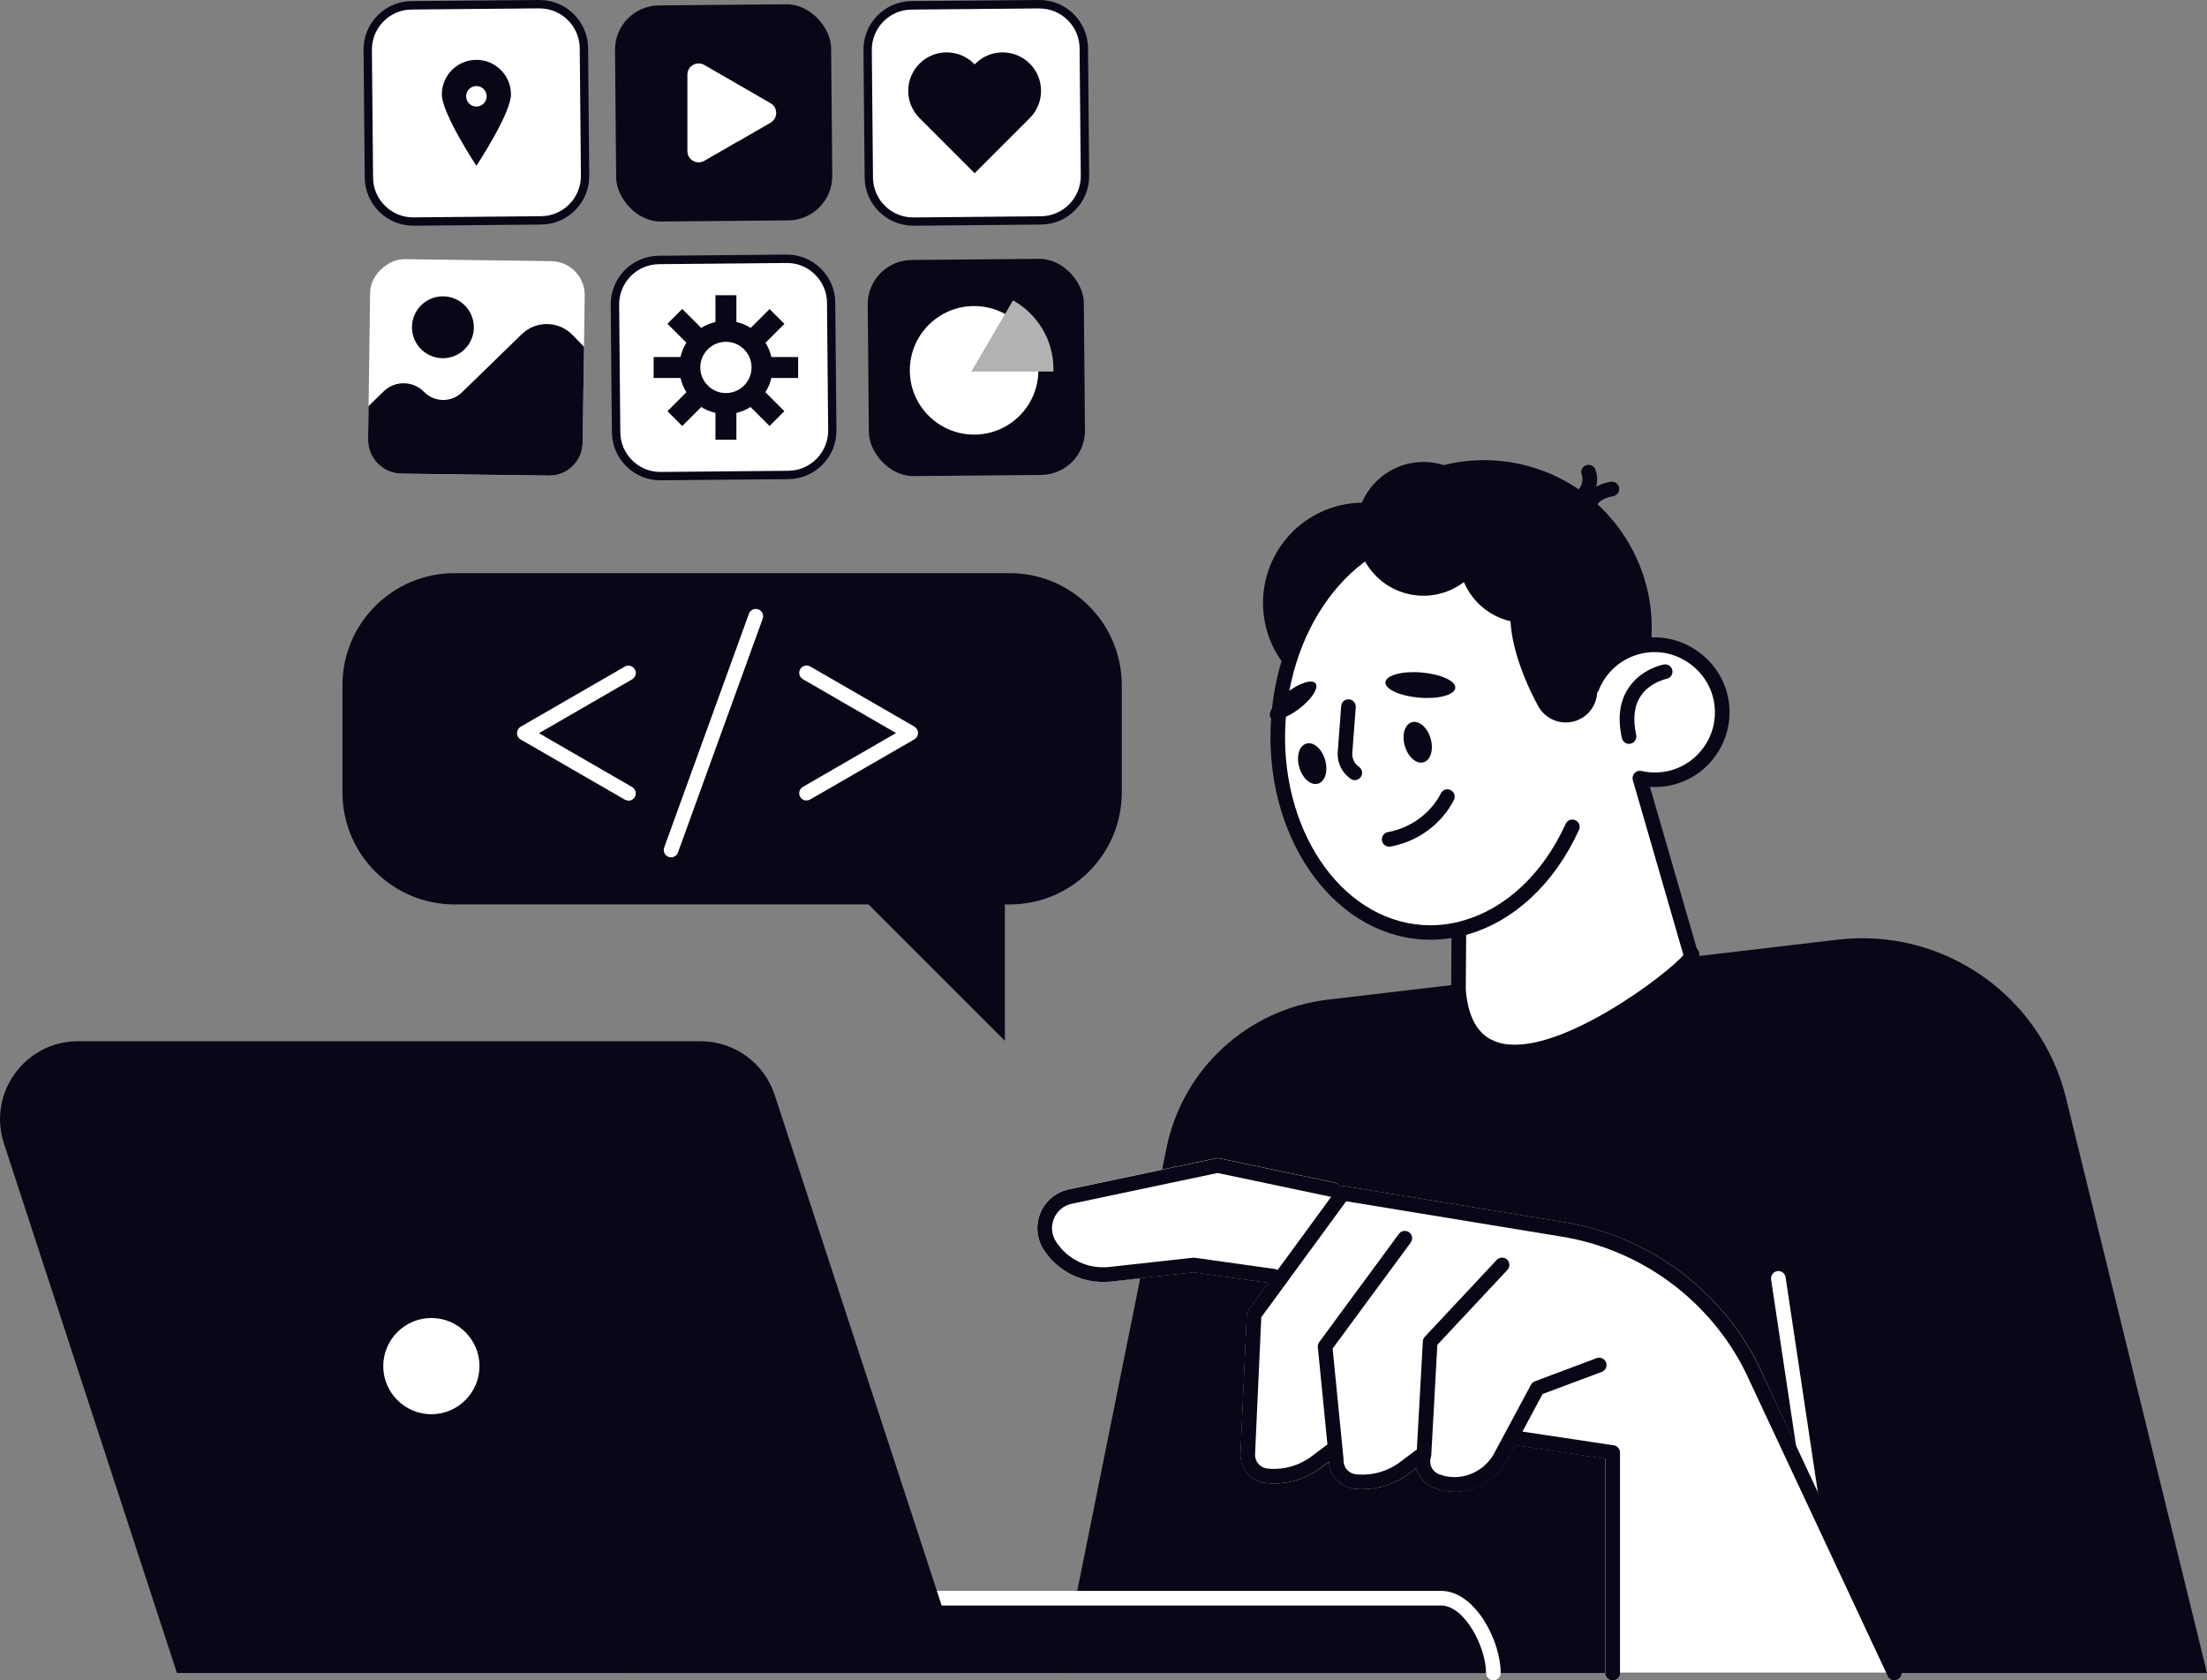 <?xml version="1.0" encoding="UTF-8"?><svg id="Layer_2" xmlns="http://www.w3.org/2000/svg" viewBox="0 0 301.35 229.43"><rect x="0" y="0" width="301.35" height="229.43" fill="#808080" stroke="none"/><defs><style>.cls-1{fill:#fff;}.cls-2{fill:#b2b2b2;}.cls-3{fill:#080717;}</style></defs><g id="_Layer_"><g><path class="cls-3" d="m301.35,228.43l-19.25-78.5c-3.44-14.04-16.81-23.31-31.16-21.63l-69.63,8.19c-10.93,1.29-19.8,9.43-22.02,20.2l-14.46,71.74h156.52Z"/><g><circle class="cls-3" cx="202.63" cy="85.7" r="22.88" transform="translate(66.88 258.83) rotate(-74.82)"/><path class="cls-3" d="m172.57,84.09c.97,7.5,7.84,12.78,15.34,11.81,7.5-.97,12.78-7.84,11.81-15.34-.97-7.5-7.84-12.78-15.34-11.81s-12.78,7.84-11.81,15.34Z"/><g><path class="cls-1" d="m194.16,127.27c-11.89-.83-20.66-13.86-19.6-29.1,1.07-15.24,11.57-26.92,23.46-26.08,9.93.7,17.68,9.89,19.35,21.78,1.2-3.03,3.97-5.34,7.44-5.77,4.83-.6,9.41,2.8,10.23,7.6.88,5.19-2.73,10.03-7.9,10.7-1.11.14-2.19.07-3.22-.16l6.94,23.99c2.99-.25-29.93,26.72-31.71,4.9l.06-8.25c-1.63.37-3.32.52-5.04.4Z"/><path class="cls-3" d="m206.81,144.64c-1.04,0-2.03-.13-2.94-.43-3.4-1.09-5.33-4.12-5.73-9.01l.05-7.12c-1.37.22-2.74.28-4.1.19h0c-12.42-.87-21.63-14.4-20.53-30.17,1.1-15.76,12.11-27.87,24.53-27.01,9.41.66,17.26,8.7,19.77,19.9,1.64-2.13,4.08-3.55,6.82-3.89,5.35-.67,10.43,3.11,11.33,8.42.47,2.77-.19,5.54-1.86,7.8-1.67,2.26-4.12,3.7-6.9,4.06-.65.08-1.3.1-1.96.06l6.39,22.07c.1.09.18.2.23.3.39.76-.23,1.49-.52,1.84-2.44,2.88-15.52,12.98-24.58,12.98Zm-7.61-18.77c.23,0,.45.08.63.22.24.19.38.48.37.79l-.06,8.25c.36,4.33,2.02,6.77,5.08,7.37,7.9,1.54,22.48-9.51,24.64-12.1l-6.91-23.88c-.1-.34,0-.71.23-.96.24-.26.6-.37.95-.29.96.22,1.93.27,2.87.14,2.24-.29,4.21-1.45,5.55-3.27,1.34-1.81,1.87-4.04,1.49-6.27-.73-4.27-4.82-7.31-9.12-6.77-2.98.37-5.52,2.34-6.63,5.15-.17.42-.6.68-1.05.63-.45-.05-.81-.4-.87-.85-1.64-11.67-9.22-20.27-18.43-20.92-11.33-.8-21.37,10.49-22.39,25.16-1.03,14.66,7.35,27.24,18.67,28.03,1.57.11,3.16-.02,4.74-.38.07-.02.15-.03.22-.03Z"/></g><path class="cls-3" d="m222.44,101.57c-.46,0-.87-.32-.98-.78-.61-2.73-.31-5.03.9-6.85,1.73-2.62,4.7-3.19,4.83-3.21.55-.1,1.06.26,1.16.8.1.54-.26,1.06-.8,1.16h0s-2.29.46-3.54,2.37c-.88,1.35-1.08,3.13-.6,5.29.12.54-.22,1.07-.76,1.19-.07.02-.15.02-.22.02Z"/><path class="cls-3" d="m199.72,127.75c-.44,0-.85-.3-.97-.75-.14-.53.18-1.08.71-1.22,5.98-1.56,11.2-6.41,14.32-13.29.23-.5.82-.73,1.32-.5.5.23.73.82.5,1.32-3.37,7.43-9.07,12.68-15.63,14.4-.08.02-.17.03-.25.03Z"/><path class="cls-3" d="m179.63,93.31c.47.61-.53,2.16-2.22,3.45-1.69,1.29-3.45,1.85-3.91,1.24-.47-.61.53-2.16,2.22-3.45,1.69-1.3,3.45-1.85,3.91-1.24Z"/><path class="cls-3" d="m198.71,93.93c-.08.95-2.28,1.55-4.91,1.33-2.64-.22-4.71-1.16-4.63-2.11.08-.95,2.28-1.55,4.91-1.33,2.64.22,4.71,1.16,4.63,2.11Z"/><path class="cls-3" d="m184.99,106.52c-.2,0-.39-.06-.57-.18-1.2-.83-1.87-2.24-1.76-3.69l.47-6.24c.04-.55.51-.97,1.07-.92.55.04.96.52.92,1.07l-.47,6.24c-.06.76.28,1.47.91,1.9.45.31.57.94.25,1.39-.19.28-.51.43-.82.43Z"/><path class="cls-3" d="m189.68,115.6c-.47,0-.89-.33-.98-.81-.1-.54.25-1.07.8-1.17,5.23-1,7.14-5.09,7.22-5.26.23-.5.82-.73,1.32-.5.5.23.73.81.5,1.32-.09.21-2.38,5.21-8.67,6.41-.06.01-.13.02-.19.02Z"/><circle class="cls-3" cx="194.36" cy="72.21" r="9.13" transform="translate(110.29 261.74) rotate(-86.46)"/><path class="cls-3" d="m200.44,80.57c2.57,4.34,8.17,5.78,12.51,3.21s5.78-8.17,3.21-12.51-8.17-5.78-12.51-3.21-5.78,8.17-3.21,12.51Z"/><path class="cls-3" d="m210.1,96.54c1.21,2.04,3.84,2.71,5.88,1.51,2.04-1.21,2.71-3.84,1.51-5.88-1.21-2.04-2.34-17.74-8.13-14.31-6.87,4.06-.45,16.64.75,18.68Z"/><path class="cls-3" d="m217.41,69.15c-.2,0-.41-.06-.59-.19-.45-.33-.54-.95-.22-1.4,1.01-1.38,3.1-1.74,3.34-1.78.54-.08,1.06.29,1.14.83.08.55-.29,1.06-.83,1.14-.39.06-1.59.38-2.03.98-.2.27-.5.41-.81.41Z"/><path class="cls-3" d="m216.34,68.44c-.24,0-.47-.08-.66-.25-.41-.37-.45-.99-.09-1.41.04-.05.75-.91.38-1.97-.19-.52.08-1.09.6-1.28.52-.19,1.09.08,1.28.6.79,2.19-.7,3.89-.76,3.96-.2.22-.47.34-.75.34Z"/><path class="cls-3" d="m191.82,101.86c.44,1.51,1.58,2.51,2.56,2.22.97-.28,1.4-1.74.96-3.25-.44-1.51-1.58-2.51-2.56-2.22s-1.4,1.74-.96,3.25Z"/><path class="cls-3" d="m177.41,104.78c.44,1.51,1.58,2.51,2.56,2.22s1.4-1.74.96-3.25-1.58-2.51-2.56-2.22-1.4,1.74-.96,3.25Z"/></g><path class="cls-3" d="m85.75,228.43h118.16c0-3.95-3.2-10.21-7.15-10.21h-111.01v10.21Z"/><path class="cls-1" d="m203.91,229.43c-.55,0-1-.45-1-1,0-3.47-2.88-9.21-6.15-9.21h-111.01c-.55,0-1-.45-1-1s.45-1,1-1h111.01c4.65,0,8.15,6.8,8.15,11.21,0,.55-.45,1-1,1Z"/><path class="cls-3" d="m131.6,228.43H24.16L.55,156.17c-2.28-6.89,2.85-14,10.11-14h85c4.59,0,8.67,2.95,10.11,7.31l25.82,78.95Z"/><g><circle class="cls-1" cx="58.9" cy="186.52" r="7.57"/><path class="cls-3" d="m58.9,195.09c-4.72,0-8.57-3.84-8.57-8.57s3.84-8.57,8.57-8.57,8.57,3.84,8.57,8.57-3.84,8.57-8.57,8.57Zm0-15.13c-3.62,0-6.57,2.95-6.57,6.57s2.95,6.57,6.57,6.57,6.57-2.95,6.57-6.57-2.95-6.57-6.57-6.57Z"/></g><path class="cls-1" d="m248.81,215.46c-.49,0-.91-.36-.99-.85l-5.99-39.91c-.08-.55.29-1.06.84-1.14.55-.09,1.06.29,1.14.84l5.99,39.91c.08.55-.29,1.06-.84,1.14-.05,0-.1.01-.15.01Z"/><path class="cls-1" d="m259.57,228.43l-19.47-42.05c-5.17-10.34-15.06-17.62-26.46-19.49l-30.1-4.94c-.21-.03-.41,0-.59.09-.13-.28-.36-.5-.69-.57l-15.82-3.33c-.14-.03-.28-.03-.41,0l-20.11,4.24c-1.74.37-3.19,1.57-3.87,3.21-.68,1.64-.52,3.51.45,5.01,2,3.1,5.53,4.77,9.19,4.36l11.27-1.25,10.24,1.44-2.76,3.77c-.12.16-.18.35-.19.54l-.86,19.02c-.09,2.03,1.42,3.79,3.43,4.01,2.68.29,5.34-.44,7.5-2.05l1.16-.87c.06,1.89,1.51,3.49,3.42,3.7.39.04.77.06,1.15.06,2.28,0,4.5-.73,6.34-2.12l1-.75c.3,1.15,1.12,2.16,2.33,2.66.95.38,1.93.56,2.9.56,2.89,0,5.68-1.61,7.16-4.37l1.16-2.17c.14.13.31.23.51.26l11.74,1.76v29.24c0,.27.11-.19.3,0,.19.18.44,0,.7,0,0,0,.02,0,.02,0h38.47c.34,0,.66.29.83,0,.18-.29.19.31.04,0Z"/><path class="cls-3" d="m258.67,229.43c-.38,0-.74-.21-.91-.58l-19.47-41.6c-4.87-9.74-14.22-16.62-24.99-18.39l-29.49-4.84-11.59,15.84-.85,18.72c-.04.97.68,1.82,1.65,1.93,2.17.24,4.33-.36,6.08-1.67l2.05-1.54c.44-.33,1.07-.24,1.4.2.33.44.24,1.07-.2,1.4l-2.05,1.54c-2.16,1.62-4.82,2.35-7.5,2.05-2.02-.22-3.52-1.98-3.43-4.01l.86-19.02c0-.2.08-.39.19-.54l12.13-16.58c.22-.3.6-.46.97-.4l30.1,4.94c11.4,1.87,21.3,9.16,26.46,19.49l19.48,41.62c.23.5.02,1.1-.48,1.33-.14.06-.28.09-.42.09Z"/><path class="cls-3" d="m186.05,203.34c-.38,0-.77-.02-1.15-.06-1.99-.22-3.49-1.93-3.44-3.93l-1.52-15.41c-.02-.25.04-.49.19-.69l10.88-14.78c.33-.44.95-.54,1.4-.21.44.33.54.95.21,1.4l-10.66,14.47,1.49,15.09s0,.1,0,.14c-.04.97.68,1.82,1.65,1.93,2.17.24,4.33-.36,6.08-1.67l2.05-1.54c.44-.33,1.07-.24,1.4.2.33.44.24,1.07-.2,1.4l-2.05,1.54c-1.85,1.38-4.06,2.12-6.34,2.12Z"/><path class="cls-3" d="m198.63,203.7c-.97,0-1.96-.18-2.9-.56-1.9-.78-2.86-2.81-2.3-4.69l.85-15.3c.01-.23.11-.46.27-.63l9.82-10.49c.38-.4,1.01-.42,1.41-.05.4.38.42,1.01.05,1.41l-9.57,10.23-.83,15.07c0,.09-.02.18-.05.27-.31.92.15,1.94,1.05,2.31,2.83,1.14,6.15-.13,7.61-2.87l5.01-9.34c.11-.21.3-.38.53-.46l8.43-3.16c.52-.19,1.09.07,1.29.59.19.52-.07,1.09-.59,1.29l-8.08,3.02-4.83,9.01c-1.48,2.76-4.27,4.37-7.16,4.37Z"/><path class="cls-3" d="m173.95,175.25s-.09,0-.14,0l-10.84-1.52-11.27,1.25c-3.66.4-7.19-1.27-9.19-4.36-.97-1.49-1.13-3.36-.45-5.01.68-1.64,2.13-2.84,3.87-3.21l20.11-4.24c.13-.03.28-.03.41,0l15.82,3.33c.54.11.89.64.77,1.18-.11.54-.64.88-1.18.77l-15.61-3.28-19.9,4.2c-1.11.23-2,.97-2.44,2.02-.44,1.05-.33,2.2.28,3.15,1.59,2.46,4.38,3.78,7.29,3.46l11.39-1.26c.08,0,.17,0,.25,0l10.96,1.54c.55.08.93.58.85,1.13-.07.5-.5.86-.99.86Z"/><path class="cls-3" d="m220.2,229.43c-.55,0-1-.45-1-1v-29.24l-11.74-1.76c-.55-.08-.92-.59-.84-1.14.08-.55.59-.93,1.14-.84l12.59,1.89c.49.07.85.49.85.99v30.1c0,.55-.45,1-1,1Z"/><g><path class="cls-3" d="m137.87,78.26H62.06c-8.45,0-15.3,6.85-15.3,15.3v14.63c0,8.45,6.85,15.3,15.3,15.3h56.53l18.62,18.62v-18.62h.66c8.45,0,15.3-6.85,15.3-15.3v-14.63c0-8.45-6.85-15.3-15.3-15.3Z"/><path class="cls-1" d="m85.81,109.31c-.17,0-.34-.04-.5-.13l-14.22-8.21c-.31-.18-.5-.51-.5-.87s.19-.69.5-.87l14.22-8.21c.48-.28,1.09-.11,1.37.37.28.48.11,1.09-.37,1.37l-12.72,7.35,12.72,7.35c.48.28.64.89.37,1.37-.19.32-.52.5-.87.5Z"/><path class="cls-1" d="m110.13,109.31c-.35,0-.68-.18-.87-.5-.28-.48-.11-1.09.37-1.37l12.72-7.35-12.72-7.35c-.48-.28-.64-.89-.37-1.37s.89-.64,1.37-.37l14.22,8.21c.31.18.5.51.5.87s-.19.69-.5.87l-14.22,8.21c-.16.09-.33.13-.5.13Z"/><path class="cls-1" d="m91.63,117.06c-.11,0-.23-.02-.34-.06-.52-.19-.79-.76-.6-1.28l11.57-31.92c.19-.52.76-.79,1.28-.6.52.19.79.76.6,1.28l-11.57,31.92c-.15.41-.53.66-.94.66Z"/></g><g><g><rect class="cls-1" x="50.4" y="35.53" width="29.3" height="29.3" rx="4.62" ry="4.62" transform="translate(13.99 114.53) rotate(-89.22)"/><path class="cls-3" d="m64.7,44.74c-.03,2.33-1.95,4.2-4.28,4.17-2.33-.03-4.2-1.95-4.17-4.28.03-2.33,1.95-4.2,4.28-4.17,2.33.03,4.2,1.95,4.17,4.28Z"/><path class="cls-3" d="m50.26,60.01l.06-4.56,2.08-2.02c1.54-1.49,3.99-1.46,5.49.07h0c1.41,1.45,3.74,1.49,5.19.07l8.16-7.94c1.94-1.88,5.03-1.84,6.92.09l1.58,1.63-.18,13.04c-.03,2.55-2.13,4.59-4.68,4.55l-20.07-.27c-2.55-.03-4.59-2.13-4.55-4.68Z"/></g><g><g><rect class="cls-1" x="50.29" y=".65" width="29.51" height="29.51" rx="6.05" ry="6.05" transform="translate(-.14 .58) rotate(-.51)"/><path class="cls-3" d="m56.42,30.81c-1.75,0-3.39-.67-4.64-1.9-1.26-1.24-1.96-2.9-1.98-4.66l-.16-17.42c-.02-1.77.66-3.44,1.9-4.7,1.24-1.26,2.9-1.97,4.66-1.98L73.62,0s.04,0,.06,0c3.62,0,6.59,2.93,6.62,6.56l.16,17.42c.03,3.65-2.91,6.65-6.56,6.68h0l-17.42.16s-.04,0-.06,0Zm17.47-.73h0,0Zm-.21-28.94s-.03,0-.05,0l-17.42.16c-1.46.01-2.83.59-3.86,1.64-1.02,1.04-1.58,2.42-1.57,3.89l.16,17.42c.01,1.46.59,2.83,1.64,3.86,1.04,1.02,2.43,1.59,3.89,1.57l17.42-.16c3.02-.03,5.45-2.51,5.43-5.52l-.16-17.42c-.03-3-2.48-5.43-5.47-5.43Z"/></g><path class="cls-3" d="m65.05,8.17c-2.61,0-4.72,2.11-4.72,4.72s4.72,9.75,4.72,9.75c0,0,4.72-7.15,4.72-9.75s-2.11-4.72-4.72-4.72Zm0,6.38c-.77,0-1.4-.62-1.4-1.4s.62-1.4,1.4-1.4,1.4.63,1.4,1.4-.63,1.4-1.4,1.4Z"/></g><rect class="cls-3" x="84.05" y=".65" width="29.51" height="29.51" rx="6.05" ry="6.05" transform="translate(-.13 .89) rotate(-.51)"/><g><rect class="cls-1" x="118.55" y=".65" width="29.51" height="29.51" rx="6.05" ry="6.05" transform="translate(-.13 1.2) rotate(-.51)"/><path class="cls-3" d="m124.68,30.81c-3.62,0-6.59-2.93-6.62-6.56l-.16-17.42c-.02-1.77.66-3.44,1.9-4.7,1.24-1.26,2.9-1.97,4.66-1.98L141.88,0c1.75-.01,3.44.66,4.7,1.9,1.26,1.24,1.96,2.9,1.98,4.66l.16,17.42c.03,3.65-2.91,6.65-6.56,6.68l-17.42.16s-.04,0-.06,0ZM141.94,1.15s-.03,0-.05,0l-17.42.16c-1.46.01-2.83.59-3.86,1.64-1.02,1.04-1.58,2.42-1.57,3.89l.16,17.42c.03,3,2.48,5.43,5.47,5.43.02,0,.03,0,.05,0l17.42-.16c3.02-.03,5.45-2.51,5.43-5.52l-.16-17.42c-.01-1.46-.59-2.83-1.64-3.86-1.03-1.01-2.39-1.57-3.84-1.57Z"/></g><rect class="cls-3" x="118.55" y="35.42" width="29.51" height="29.51" rx="6.05" ry="6.05" transform="translate(267.06 99.16) rotate(179.49)"/><g><rect class="cls-1" x="84.05" y="35.42" width="29.51" height="29.51" rx="6.05" ry="6.05" transform="translate(198.05 99.47) rotate(179.49)"/><path class="cls-3" d="m90.17,65.58c-1.75,0-3.39-.67-4.64-1.9-1.26-1.24-1.96-2.9-1.98-4.66l-.16-17.42c-.03-3.65,2.91-6.65,6.56-6.68l17.42-.16c1.75-.02,3.44.66,4.7,1.9,1.26,1.24,1.97,2.9,1.98,4.66l.16,17.42c.02,1.77-.66,3.44-1.9,4.7-1.24,1.26-2.9,1.97-4.66,1.98l-17.42.16s-.04,0-.06,0Zm-.2-29.51c-3.02.03-5.45,2.51-5.43,5.52l.16,17.42c.01,1.46.59,2.83,1.64,3.86,1.04,1.03,2.42,1.59,3.89,1.57l17.42-.16c3.02-.03,5.45-2.51,5.43-5.52l-.16-17.42c-.01-1.46-.59-2.83-1.64-3.86-1.04-1.02-2.42-1.6-3.89-1.57l-17.42.16Zm0-.57h0,0Z"/></g><path class="cls-1" d="m100.69,19.35l-4.52,2.61c-1.03.59-2.31-.15-2.31-1.33v-10.43c0-1.18,1.28-1.92,2.31-1.33l4.52,2.61,4.52,2.61c1.03.59,1.03,2.07,0,2.67l-4.52,2.61Z"/><path class="cls-3" d="m140.51,16.22l.1-.1c2.05-2.05,2.05-5.38,0-7.43h0c-2.05-2.05-5.38-2.05-7.43,0l-.1.1-.1-.1c-2.05-2.05-5.38-2.05-7.43,0h0c-2.05,2.05-2.05,5.38,0,7.43l.1.1,7.43,7.43,7.43-7.43Z"/><g><path class="cls-3" d="m99.12,56.54c-3.51,0-6.37-2.86-6.37-6.37s2.86-6.37,6.37-6.37,6.37,2.86,6.37,6.37-2.86,6.37-6.37,6.37Zm0-9.87c-1.93,0-3.5,1.57-3.5,3.5s1.57,3.5,3.5,3.5,3.5-1.57,3.5-3.5-1.57-3.5-3.5-3.5Z"/><rect class="cls-3" x="89.25" y="48.75" width="4.93" height="2.86"/><rect class="cls-3" x="104.05" y="48.75" width="4.93" height="2.86"/><rect class="cls-3" x="97.69" y="40.31" width="2.86" height="4.93"/><rect class="cls-3" x="97.69" y="55.11" width="2.86" height="4.93"/><rect class="cls-3" x="101.88" y="43.51" width="4.93" height="2.86" transform="translate(-1.22 86.94) rotate(-44.99)"/><rect class="cls-3" x="91.42" y="53.98" width="4.93" height="2.86" transform="translate(-11.68 82.62) rotate(-45)"/><rect class="cls-3" x="92.46" y="42.48" width="2.86" height="4.93" transform="translate(-4.29 79.53) rotate(-44.99)"/><rect class="cls-3" x="102.92" y="52.94" width="2.86" height="4.93" transform="translate(-8.62 90.02) rotate(-45)"/></g><g><path class="cls-1" d="m141.78,50.57c0,4.85-3.93,8.77-8.77,8.77s-8.78-3.93-8.78-8.77,3.93-8.78,8.78-8.78,8.77,3.93,8.77,8.78Z"/><path class="cls-2" d="m138.32,41.01l-5.69,9.72h11.2s.01-.2.01-.33c0-4.05-2.22-7.53-5.52-9.39Z"/></g></g></g></g></svg>